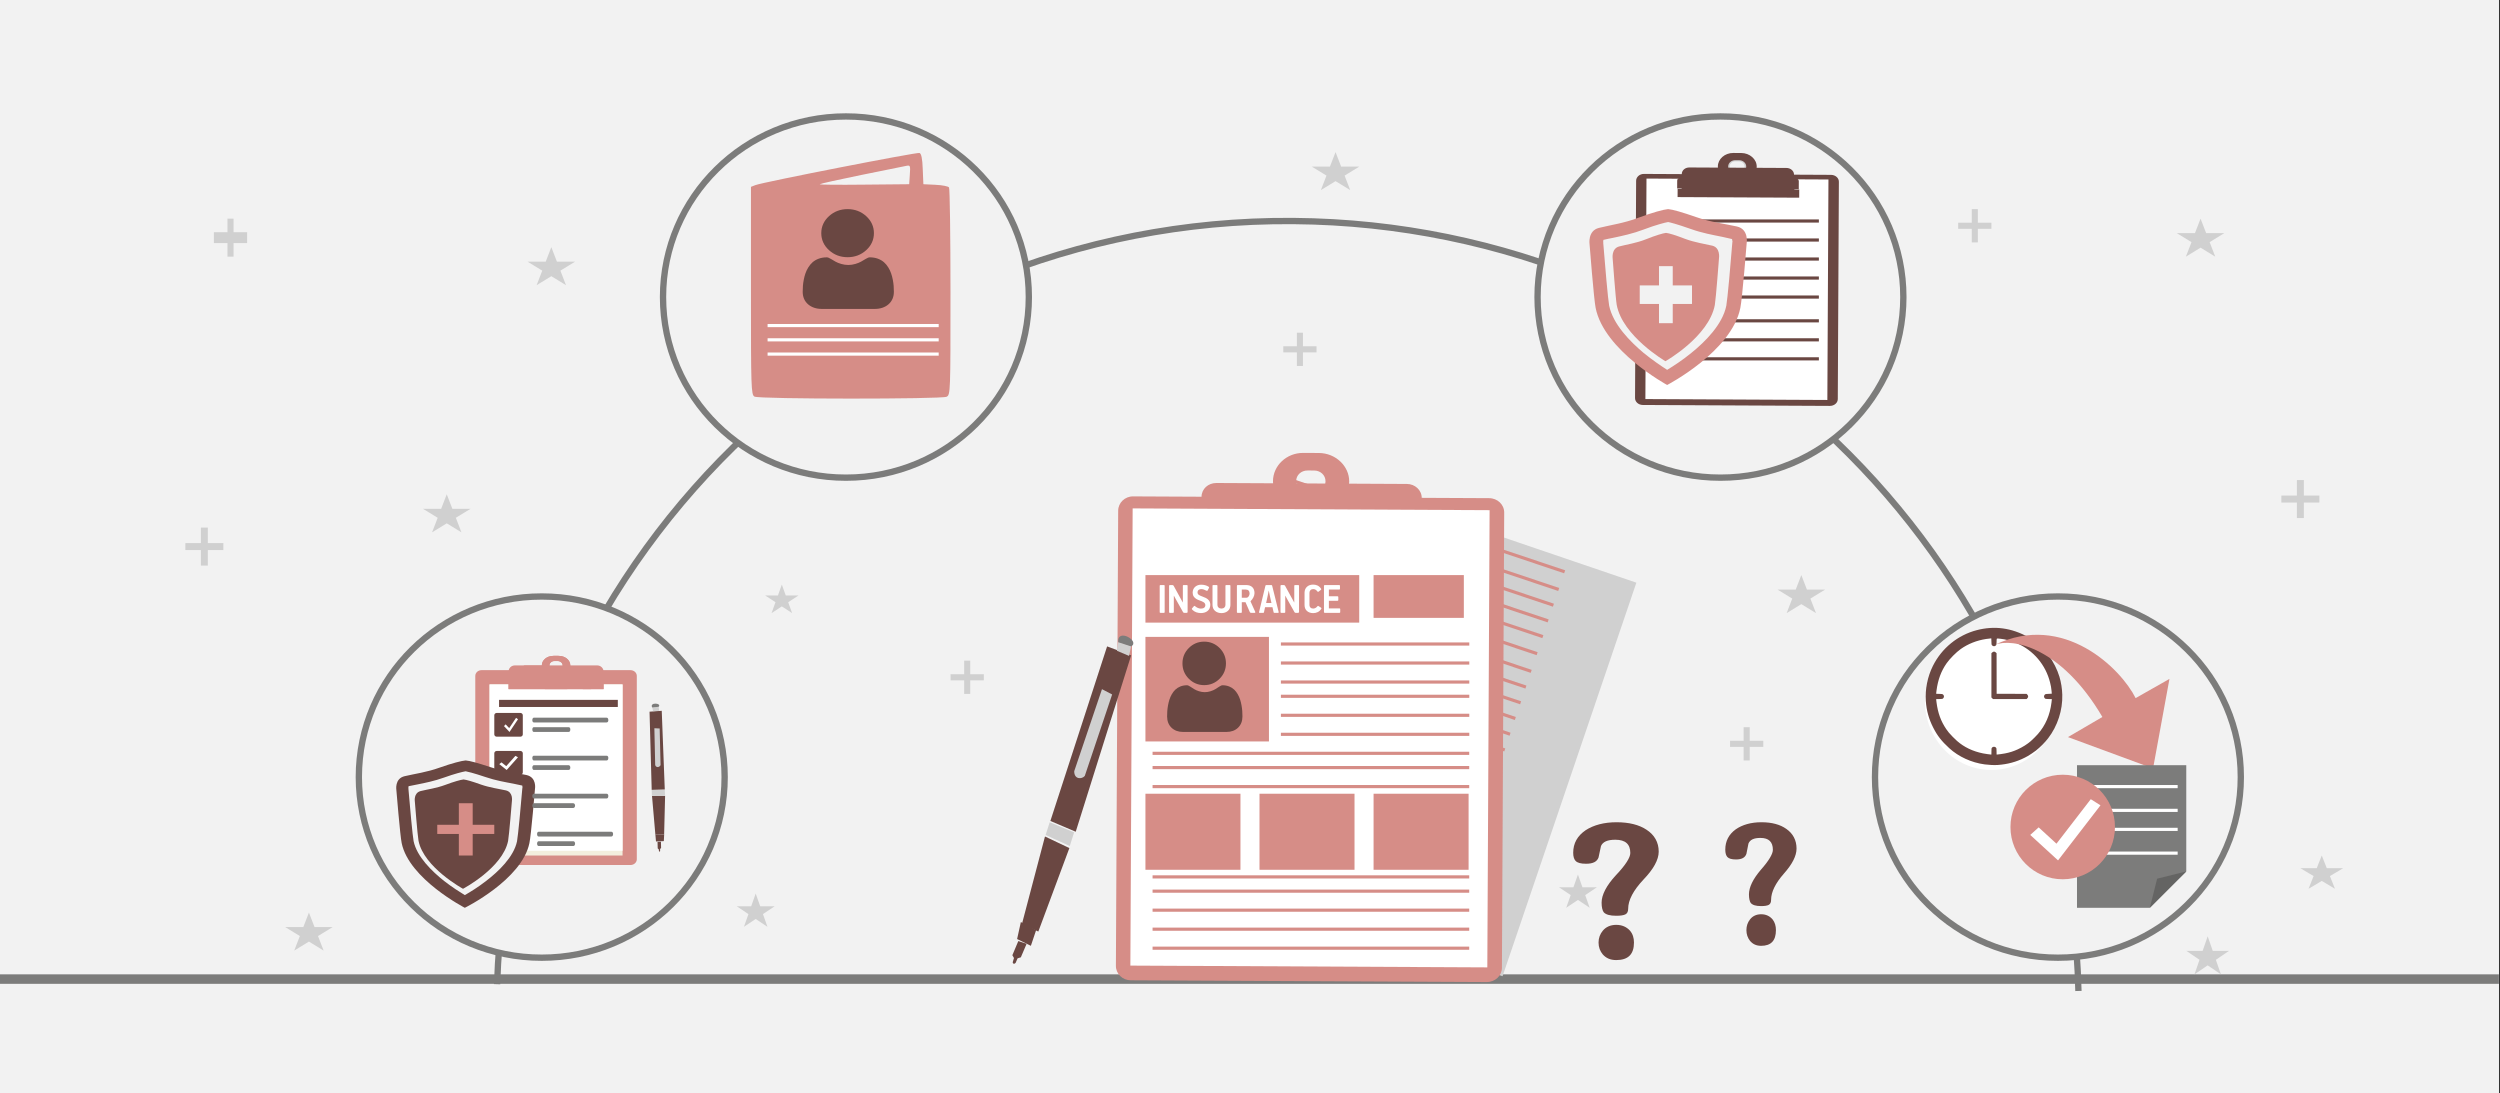 <svg width="526" height="230" xmlns="http://www.w3.org/2000/svg" xmlns:xlink="http://www.w3.org/1999/xlink" overflow="hidden"><rect width="100%" height="100%" fill="#333333" stroke="none"/><defs><clipPath id="clip0"><path d="M0 0 526 0 526 230 0 230Z" fill-rule="evenodd" clip-rule="evenodd"/></clipPath><clipPath id="clip1"><path d="M244 135 263 135 263 155 244 155Z" fill-rule="evenodd" clip-rule="evenodd"/></clipPath><clipPath id="clip2"><path d="M244 135 263 135 263 155 244 155Z" fill-rule="evenodd" clip-rule="evenodd"/></clipPath><clipPath id="clip3"><path d="M244 135 263 135 263 155 244 155Z" fill-rule="evenodd" clip-rule="evenodd"/></clipPath><clipPath id="clip4"><path d="M167 43 190 43 190 65 167 65Z" fill-rule="evenodd" clip-rule="evenodd"/></clipPath><clipPath id="clip5"><path d="M167 43 190 43 190 65 167 65Z" fill-rule="evenodd" clip-rule="evenodd"/></clipPath><clipPath id="clip6"><path d="M167 43 190 43 190 65 167 65Z" fill-rule="evenodd" clip-rule="evenodd"/></clipPath></defs><g clip-path="url(#clip0)"><rect x="0" y="0" width="525.239" height="230" fill="#FFFFFF" transform="scale(1.001 1)"/><rect x="0" y="0" width="525.239" height="230" fill="#F2F2F2" transform="scale(1.001 1)"/><path d="M0 0 525.239 0" stroke="#7C7C7B" stroke-width="1.997" stroke-miterlimit="8" fill="none" fill-rule="evenodd" transform="matrix(1.001 0 -0 1 0 206)"/><path d="M0.089 160.575C3.09 68.945 79.919-2.908 171.692 0.088 259.803 2.965 330.346 74.007 332.47 162.001" stroke="#7C7C7B" stroke-width="1.331" stroke-miterlimit="8" fill="none" fill-rule="evenodd" transform="matrix(1.001 0 -0 1 104.5 46.5)"/><path d="M0 38C-9.78894e-15 17.013 17.212 0 38.444 0 59.676-9.67581e-15 76.889 17.013 76.889 38 76.889 58.987 59.676 76 38.444 76 17.212 76-1.46834e-14 58.987 0 38Z" stroke="#7C7C7B" stroke-width="1.331" stroke-miterlimit="8" fill="#F2F2F2" fill-rule="evenodd" transform="matrix(1.001 0 -0 1 75.5 125.5)"/><path d="M0 38C-9.78894e-15 17.013 17.212 0 38.444 0 59.676-9.67581e-15 76.889 17.013 76.889 38 76.889 58.987 59.676 76 38.444 76 17.212 76-1.46834e-14 58.987 0 38Z" stroke="#7C7C7B" stroke-width="1.331" stroke-miterlimit="8" fill="#F2F2F2" fill-rule="evenodd" transform="matrix(1.001 0 -0 1 139.5 24.5)"/><path d="M0 38C-9.78894e-15 17.013 17.212 0 38.444 0 59.676-9.67581e-15 76.889 17.013 76.889 38 76.889 58.987 59.676 76 38.444 76 17.212 76-1.46834e-14 58.987 0 38Z" stroke="#7C7C7B" stroke-width="1.331" stroke-miterlimit="8" fill="#F2F2F2" fill-rule="evenodd" transform="matrix(1.001 0 -0 1 323.5 24.5)"/><path d="M0 38C-9.78894e-15 17.013 17.212 0 38.444 0 59.676-9.67581e-15 76.889 17.013 76.889 38 76.889 58.987 59.676 76 38.444 76 17.212 76-1.46834e-14 58.987 0 38Z" stroke="#7C7C7B" stroke-width="1.331" stroke-miterlimit="8" fill="#F2F2F2" fill-rule="evenodd" transform="matrix(1.001 0 -0 1 394.5 125.5)"/><rect x="0" y="0" width="66.897" height="87.44" fill="#D0D0D0" transform="matrix(0.948 0.323 -0.322 0.947 280.875 100.986)"/><path d="M0 0 61.755 0" stroke="#D68D87" stroke-width="0.666" stroke-miterlimit="8" fill="none" fill-rule="evenodd" transform="matrix(0.949 0.318 -0.318 0.948 264.807 117.896)"/><path d="M0 0 61.755 0" stroke="#D68D87" stroke-width="0.666" stroke-miterlimit="8" fill="none" fill-rule="evenodd" transform="matrix(0.949 0.318 -0.318 0.948 263.557 121.616)"/><path d="M0 0 61.755 0" stroke="#D68D87" stroke-width="0.666" stroke-miterlimit="8" fill="none" fill-rule="evenodd" transform="matrix(0.949 0.318 -0.318 0.948 262.446 124.922)"/><path d="M0 0 61.755 0" stroke="#D68D87" stroke-width="0.666" stroke-miterlimit="8" fill="none" fill-rule="evenodd" transform="matrix(0.949 0.318 -0.318 0.948 261.334 128.229)"/><path d="M0 0 61.755 0" stroke="#D68D87" stroke-width="0.666" stroke-miterlimit="8" fill="none" fill-rule="evenodd" transform="matrix(0.949 0.318 -0.318 0.948 260.223 131.535)"/><path d="M0 0 61.755 0" stroke="#D68D87" stroke-width="0.666" stroke-miterlimit="8" fill="none" fill-rule="evenodd" transform="matrix(0.949 0.318 -0.318 0.948 259.112 134.841)"/><path d="M0 0 61.755 0" stroke="#D68D87" stroke-width="0.666" stroke-miterlimit="8" fill="none" fill-rule="evenodd" transform="matrix(0.949 0.318 -0.318 0.948 258 138.148)"/><path d="M0 0 61.755 0" stroke="#D68D87" stroke-width="0.666" stroke-miterlimit="8" fill="none" fill-rule="evenodd" transform="matrix(0.949 0.318 -0.318 0.948 256.889 141.454)"/><path d="M0 0 61.755 0" stroke="#D68D87" stroke-width="0.666" stroke-miterlimit="8" fill="none" fill-rule="evenodd" transform="matrix(0.949 0.318 -0.318 0.948 255.778 144.761)"/><path d="M0 0 61.755 0" stroke="#D68D87" stroke-width="0.666" stroke-miterlimit="8" fill="none" fill-rule="evenodd" transform="matrix(0.949 0.318 -0.318 0.948 254.667 148.067)"/><path d="M0 0 61.755 0" stroke="#D68D87" stroke-width="0.666" stroke-miterlimit="8" fill="none" fill-rule="evenodd" transform="matrix(0.949 0.318 -0.318 0.948 253.555 151.374)"/><path d="M0 0 61.755 0" stroke="#D68D87" stroke-width="0.666" stroke-miterlimit="8" fill="none" fill-rule="evenodd" transform="matrix(0.949 0.318 -0.318 0.948 252.444 154.681)"/><path d="M0 0 61.755 0" stroke="#D68D87" stroke-width="0.666" stroke-miterlimit="8" fill="none" fill-rule="evenodd" transform="matrix(0.949 0.318 -0.318 0.948 251.332 157.988)"/><path d="M0 0 61.755 0" stroke="#D68D87" stroke-width="0.666" stroke-miterlimit="8" fill="none" fill-rule="evenodd" transform="matrix(0.949 0.318 -0.318 0.948 250.221 161.294)"/><path d="M0 0 61.755 0" stroke="#D68D87" stroke-width="0.666" stroke-miterlimit="8" fill="none" fill-rule="evenodd" transform="matrix(0.949 0.318 -0.318 0.948 249.11 164.601)"/><path d="M0 0 61.755 0" stroke="#D68D87" stroke-width="0.666" stroke-miterlimit="8" fill="none" fill-rule="evenodd" transform="matrix(0.949 0.318 -0.318 0.948 247.998 167.907)"/><path d="M0 0 61.755 0" stroke="#D68D87" stroke-width="0.666" stroke-miterlimit="8" fill="none" fill-rule="evenodd" transform="matrix(0.949 0.318 -0.318 0.948 246.887 171.214)"/><path d="M0 0 61.755 0" stroke="#D68D87" stroke-width="0.666" stroke-miterlimit="8" fill="none" fill-rule="evenodd" transform="matrix(0.949 0.318 -0.318 0.948 245.775 174.521)"/><path d="M0 0 61.755 0" stroke="#D68D87" stroke-width="0.666" stroke-miterlimit="8" fill="none" fill-rule="evenodd" transform="matrix(0.949 0.318 -0.318 0.948 270.597 100.669)"/><path d="M0 0 61.755 0" stroke="#D68D87" stroke-width="0.666" stroke-miterlimit="8" fill="none" fill-rule="evenodd" transform="matrix(0.949 0.318 -0.318 0.948 269.347 104.389)"/><path d="M0 0 61.755 0" stroke="#D68D87" stroke-width="0.666" stroke-miterlimit="8" fill="none" fill-rule="evenodd" transform="matrix(0.949 0.318 -0.318 0.948 268.235 107.695)"/><path d="M0 0 61.755 0" stroke="#D68D87" stroke-width="0.666" stroke-miterlimit="8" fill="none" fill-rule="evenodd" transform="matrix(0.949 0.318 -0.318 0.948 267.124 111.002)"/><path d="M0 0 61.755 0" stroke="#D68D87" stroke-width="0.666" stroke-miterlimit="8" fill="none" fill-rule="evenodd" transform="matrix(0.949 0.318 -0.318 0.948 266.013 114.308)"/><path d="M7.376 7.317C6.013 7.317 6.013 7.317 6.013 7.317 4.65 7.317 3.608 6.261 3.608 4.979 3.608 3.696 4.65 2.716 6.013 2.716 7.376 2.716 7.376 2.716 7.376 2.716 8.739 2.716 9.781 3.696 9.781 4.979 9.781 6.261 8.739 7.317 7.376 7.317M8.098 0C5.291 0 5.291 0 5.291 0 2.405 0 0 2.263 0 4.979 0 7.77 2.405 9.958 5.291 9.958 8.098 9.958 8.098 9.958 8.098 9.958 10.984 9.958 13.389 7.77 13.389 4.979 13.389 2.263 10.984 0 8.098 0" fill="#D68D87" fill-rule="evenodd" transform="matrix(1.001 0.005 -0.005 1 269.122 96.244)"/><path d="M9.613 0C6.329 0 6.329 0 6.329 0 2.804 0 0 2.721 0 5.972 0 9.298 2.804 12.019 6.329 12.019 9.613 12.019 9.613 12.019 9.613 12.019 13.138 12.019 16.022 9.298 16.022 5.972 16.022 2.721 13.138 0 9.613 0M8.732 8.769C7.21 8.769 7.21 8.769 7.21 8.769 5.528 8.769 4.246 7.559 4.246 5.972 4.246 4.46 5.528 3.175 7.21 3.175 8.732 3.175 8.732 3.175 8.732 3.175 10.415 3.175 11.696 4.46 11.696 5.972 11.696 7.559 10.415 8.769 8.732 8.769" fill="#D68D87" fill-rule="evenodd" transform="matrix(1.001 0.005 -0.005 1 267.864 95.261)"/><rect x="0" y="0" width="50.144" height="3.634" fill="#D68D87" transform="matrix(1.001 0.005 -0.005 1 250.962 110.98)"/><path d="M50.144 4.752C0 4.752 0 4.752 0 4.752 0 1.282 0 1.282 0 1.282 0 0.528 0.561 0 1.362 0 48.782 0 48.782 0 48.782 0 49.503 0 50.144 0.528 50.144 1.282L50.144 4.752Z" fill="#D68D87" fill-rule="evenodd" transform="matrix(1.001 0.005 -0.005 1 250.889 106.117)"/><path d="M46.287 11.285C0 11.285 0 11.285 0 11.285 0 2.934 0 2.934 0 2.934 0 1.279 1.361 0 3.123 0 43.163 0 43.163 0 43.163 0 44.845 0 46.287 1.279 46.287 2.934L46.287 11.285Z" fill="#D68D87" fill-rule="evenodd" transform="matrix(1.001 0.005 -0.005 1 252.814 101.607)"/><rect x="0" y="0" width="46.287" height="3.459" fill="#D68D87" transform="matrix(1.001 0.005 -0.005 1 252.865 109.471)"/><path d="M77.953 101.812C3.109 101.812 3.109 101.812 3.109 101.812 1.399 101.812 0 100.455 0 98.796 0 3.017 0 3.017 0 3.017 0 1.357 1.399 0 3.109 0 77.953 0 77.953 0 77.953 0 79.74 0 81.139 1.357 81.139 3.017 81.139 98.796 81.139 98.796 81.139 98.796 81.139 100.455 79.74 101.812 77.953 101.812" fill="#D68D87" fill-rule="evenodd" transform="matrix(1.001 0.005 -0.005 1 235.279 104.424)"/><rect x="0" y="0" width="68.206" height="89.164" fill="#F3EEDD" transform="matrix(1.001 0.005 -0.005 1 241.707 110.917)"/><rect x="0" y="0" width="75.027" height="96.196" fill="#FFFFFF" transform="matrix(1.001 0.005 -0.005 1 238.31 106.966)"/><rect x="0" y="0" width="18.973" height="9" fill="#D68D87" transform="matrix(1.001 0 -0 1 289 121)"/><rect x="0" y="0" width="44.935" height="10" fill="#D68D87" transform="matrix(1.001 0 -0 1 241 121)"/><path d="M0 0 39.6 0" stroke="#D68D87" stroke-width="0.666" stroke-miterlimit="8" fill="none" fill-rule="evenodd" transform="matrix(1.001 0 -0 1 269.5 135.5)"/><path d="M0 0 39.6 0" stroke="#D68D87" stroke-width="0.666" stroke-miterlimit="8" fill="none" fill-rule="evenodd" transform="matrix(1.001 0 -0 1 269.5 139.5)"/><path d="M0 0 39.6 0" stroke="#D68D87" stroke-width="0.666" stroke-miterlimit="8" fill="none" fill-rule="evenodd" transform="matrix(1.001 0 -0 1 269.5 143.5)"/><path d="M0 0 39.6 0" stroke="#D68D87" stroke-width="0.666" stroke-miterlimit="8" fill="none" fill-rule="evenodd" transform="matrix(1.001 0 -0 1 269.5 146.5)"/><path d="M0 0 39.6 0" stroke="#D68D87" stroke-width="0.666" stroke-miterlimit="8" fill="none" fill-rule="evenodd" transform="matrix(1.001 0 -0 1 269.5 150.5)"/><path d="M0 0 39.6 0" stroke="#D68D87" stroke-width="0.666" stroke-miterlimit="8" fill="none" fill-rule="evenodd" transform="matrix(1.001 0 -0 1 269.5 154.5)"/><path d="M0 0 66.557 0" stroke="#D68D87" stroke-width="0.666" stroke-miterlimit="8" fill="none" fill-rule="evenodd" transform="matrix(1.001 0 -0 1 242.5 158.5)"/><path d="M0 0 66.557 0" stroke="#D68D87" stroke-width="0.666" stroke-miterlimit="8" fill="none" fill-rule="evenodd" transform="matrix(1.001 0 -0 1 242.5 161.5)"/><path d="M0 0 66.557 0" stroke="#D68D87" stroke-width="0.666" stroke-miterlimit="8" fill="none" fill-rule="evenodd" transform="matrix(1.001 0 -0 1 242.5 165.5)"/><path d="M0 0 66.557 0" stroke="#D68D87" stroke-width="0.666" stroke-miterlimit="8" fill="none" fill-rule="evenodd" transform="matrix(1.001 0 -0 1 242.5 184.5)"/><path d="M0 0 66.557 0" stroke="#D68D87" stroke-width="0.666" stroke-miterlimit="8" fill="none" fill-rule="evenodd" transform="matrix(1.001 0 -0 1 242.5 187.5)"/><path d="M0 0 66.557 0" stroke="#D68D87" stroke-width="0.666" stroke-miterlimit="8" fill="none" fill-rule="evenodd" transform="matrix(1.001 0 -0 1 242.5 191.5)"/><path d="M0 0 66.557 0" stroke="#D68D87" stroke-width="0.666" stroke-miterlimit="8" fill="none" fill-rule="evenodd" transform="matrix(1.001 0 -0 1 242.5 195.5)"/><path d="M0 0 66.557 0" stroke="#D68D87" stroke-width="0.666" stroke-miterlimit="8" fill="none" fill-rule="evenodd" transform="matrix(1.001 0 -0 1 242.5 199.5)"/><path d="M0 18.467 4.859 0 9.986 2.436 3.458 20 0 18.467Z" fill="#6A4742" fill-rule="evenodd" transform="matrix(1.001 0 -0 1 215 176)"/><path d="M0.788 0 0 3.571 2.891 5 3.994 1.714 0.788 0 0.788 0Z" fill="#6A4742" fill-rule="evenodd" transform="matrix(1.001 0 -0 1 214 194)"/><path d="M5.991 2.136 5.076 5 0 2.686 0.856 0 5.991 2.136Z" fill="#D0D0D0" fill-rule="evenodd" transform="matrix(1.001 0 -0 1 220 173)"/><path d="M11.924 0 0 36.73 5.327 39 16.975 1.892 11.924 0Z" fill="#6A4742" fill-rule="evenodd" transform="matrix(1.001 0 -0 1 221 136)"/><path d="M0 1.922 0.295 0 2.996 0.916 2.546 3 0 1.922Z" fill="#D0D0D0" fill-rule="evenodd" transform="matrix(1.001 0 -0 1 235 135)"/><path d="M2.977 4 2.977 4C4.993 2.936 0 0 0.279 3.124L2.977 4Z" fill="#7C7C7B" fill-rule="evenodd" transform="matrix(1.001 0 -0 1 235 132)"/><path d="M7.988 1.115 5.85 0 0.016 17.268C0 19 1.588 19 2.233 18.263L7.988 1.115Z" fill="#D0D0D0" fill-rule="evenodd" transform="matrix(1.001 0 -0 1 226 145)"/><path d="M1.251 0 0 2.977 0.341 3.569 0.076 4.441C0.057 4.638 0.284 5 0.683 4.589L1.1 3.635 1.782 3.421 2.996 0.576 1.251 0Z" fill="#6A4742" fill-rule="evenodd" transform="matrix(1.001 0 -0 1 213 198)"/><rect x="0" y="0" width="25.962" height="22" fill="#D68D87" transform="matrix(1.001 0 -0 1 241 134)"/><rect x="0" y="0" width="19.971" height="16" fill="#D68D87" transform="matrix(1.001 0 -0 1 289 167)"/><rect x="0" y="0" width="19.971" height="16" fill="#D68D87" transform="matrix(1.001 0 -0 1 265 167)"/><rect x="0" y="0" width="19.971" height="16" fill="#D68D87" transform="matrix(1.001 0 -0 1 241 167)"/><g clip-path="url(#clip1)"><g clip-path="url(#clip2)"><g clip-path="url(#clip3)"><path d="M7.806 9.152C9.063 9.152 10.152 8.701 11.042 7.812 11.931 6.922 12.382 5.834 12.382 4.576 12.382 3.319 11.931 2.23 11.042 1.34 10.152 0.451 9.063 0 7.806 0 6.548 0 5.46 0.451 4.57 1.341 3.681 2.23 3.23 3.319 3.23 4.576 3.23 5.834 3.681 6.922 4.571 7.812 5.46 8.701 6.549 9.152 7.806 9.152Z" fill="#6A4742" transform="matrix(1 0 -0 1 245.559 135)"/><path d="M15.813 14.61C15.788 14.24 15.736 13.836 15.659 13.409 15.582 12.98 15.483 12.574 15.364 12.202 15.241 11.819 15.074 11.44 14.868 11.077 14.654 10.7 14.402 10.372 14.12 10.101 13.824 9.819 13.463 9.592 13.045 9.426 12.628 9.261 12.166 9.178 11.673 9.178 11.479 9.178 11.291 9.257 10.929 9.493 10.706 9.639 10.445 9.807 10.154 9.993 9.905 10.151 9.568 10.3 9.151 10.434 8.745 10.566 8.333 10.633 7.925 10.633 7.518 10.633 7.106 10.566 6.699 10.434 6.283 10.3 5.946 10.152 5.697 9.993 5.409 9.809 5.148 9.641 4.922 9.493 4.56 9.257 4.372 9.178 4.178 9.178 3.684 9.178 3.223 9.261 2.806 9.426 2.388 9.592 2.027 9.819 1.731 10.102 1.449 10.372 1.197 10.7 0.983 11.077 0.777 11.44 0.61 11.819 0.487 12.203 0.368 12.574 0.269 12.98 0.192 13.409 0.116 13.835 0.064 14.239 0.038 14.61 0.013 14.974 -1.64798e-17 15.351 -1.64798e-17 15.732 -1.64798e-17 16.724 0.315 17.527 0.937 18.119 1.551 18.704 2.364 19 3.352 19L12.5 19C13.488 19 14.3 18.704 14.915 18.119 15.536 17.528 15.852 16.724 15.852 15.732 15.852 15.349 15.839 14.972 15.813 14.61Z" fill="#6A4742" transform="matrix(1 0 -0 1 245.559 135)"/></g></g></g><path d="M32.617 41C1.301 41 1.301 41 1.301 41 0.585 41 0 40.453 0 39.785 0 1.215 0 1.215 0 1.215 0 0.547 0.585 0 1.301 0 32.617 0 32.617 0 32.617 0 33.365 0 33.951 0.547 33.951 1.215 33.951 39.785 33.951 39.785 33.951 39.785 33.951 40.453 33.365 41 32.617 41" fill="#D68D87" fill-rule="evenodd" transform="matrix(1.001 0 -0 1 100 141)"/><rect x="0" y="0" width="27.959" height="36" fill="#F3EEDD" transform="matrix(1.001 0 -0 1 103 144)"/><rect x="0" y="0" width="27.959" height="35" fill="#FFFFFF" transform="matrix(1.001 0 -0 1 103 144)"/><path d="M3.301 2.939C2.691 2.939 2.691 2.939 2.691 2.939 2.081 2.939 1.614 2.515 1.614 2 1.614 1.485 2.081 1.091 2.691 1.091 3.301 1.091 3.301 1.091 3.301 1.091 3.91 1.091 4.377 1.485 4.377 2 4.377 2.515 3.91 2.939 3.301 2.939M3.623 0C2.368 0 2.368 0 2.368 0 1.076 0 0 0.909 0 2 0 3.121 1.076 4 2.368 4 3.623 4 3.623 4 3.623 4 4.915 4 5.991 3.121 5.991 2 5.991 0.909 4.915 0 3.623 0" fill="#D68D87" fill-rule="evenodd" transform="matrix(1.001 0 -0 1 114 138)"/><path d="M3.595 0C2.367 0 2.367 0 2.367 0 1.048 0 0 0.906 0 1.987 0 3.094 1.048 4 2.367 4 3.595 4 3.595 4 3.595 4 4.913 4 5.991 3.094 5.991 1.987 5.991 0.906 4.913 0 3.595 0M3.265 2.918C2.696 2.918 2.696 2.918 2.696 2.918 2.067 2.918 1.588 2.516 1.588 1.987 1.588 1.484 2.067 1.057 2.696 1.057 3.265 1.057 3.265 1.057 3.265 1.057 3.894 1.057 4.374 1.484 4.374 1.987 4.374 2.516 3.894 2.918 3.265 2.918" fill="#D68D87" fill-rule="evenodd" transform="matrix(1.001 0 -0 1 114 138)"/><path d="M19.971 5C0 5 0 5 0 5 0 1.3 0 1.3 0 1.3 0 0.567 0.587 0 1.348 0 18.623 0 18.623 0 18.623 0 19.349 0 19.971 0.567 19.971 1.3L19.971 5Z" fill="#D68D87" fill-rule="evenodd" transform="matrix(1.001 0 -0 1 107 140)"/><rect x="0" y="0" width="19.971" height="2" fill="#D68D87" transform="matrix(1.001 0 -0 1 107 143)"/><path d="M0 1C0 1 0 1 0 1 0 1.522 0.337 2 0.774 2 5.217 2 5.217 2 5.217 2 5.621 2 5.991 1.522 5.991 1 5.991 0.435 5.621 0 5.217 0 0.774 0 0.774 0 0.774 0 0.337 0 0 0.435 0 1" fill="#D68D87" fill-rule="evenodd" transform="matrix(1.001 0 -0 1 114 143)"/><path d="M0 1C0 1 0 1 0 1 0 1.522 0.329 2 0.757 2 2.239 2 2.239 2 2.239 2 2.666 2 2.996 1.522 2.996 1 2.996 0.435 2.666 0 2.239 0 0.757 0 0.757 0 0.757 0 0.329 0 0 0.435 0 1" fill="#D68D87" fill-rule="evenodd" transform="matrix(1.001 0 -0 1 122 143)"/><path d="M4.53 1C0.431 1 0.431 1 0.431 1 0.185 1 0 0.759 0 0.483 0 0.207 0.185 0 0.431 0 4.53 0 4.53 0 4.53 0 4.777 0 4.993 0.207 4.993 0.483 4.993 0.759 4.777 1 4.53 1" fill="#D68D87" fill-rule="evenodd" transform="matrix(1.001 0 -0 1 110 140)"/><path d="M1.433 1C0.521 1 0.521 1 0.521 1 0.217 1 0 0.8 0 0.52 0 0.24 0.217 0 0.521 0 1.433 0 1.433 0 1.433 0 1.737 0 1.997 0.24 1.997 0.52 1.997 0.8 1.737 1 1.433 1" fill="#D68D87" fill-rule="evenodd" transform="matrix(1.001 0 -0 1 116 138)"/><path d="M0 0 24.964 0" stroke="#6A4742" stroke-width="1.498" stroke-miterlimit="8" fill="none" fill-rule="evenodd" transform="matrix(1.001 0 -0 1 105 148)"/><path d="M14.042 0C14 0 14 0 14 0 14 0 14 0 14 0 13.257 0.067 11.316 0.539 8.879 1.348 6.401 2.157 4.006 2.427 1.982 2.865 0 3.337 0.372 5.393 0.372 5.393 0.372 5.393 1.115 13.753 1.404 15.135 2.891 21.742 13.877 27 13.877 27 13.877 27 13.877 27 13.877 27 13.877 27 24.986 21.843 26.514 15.169 26.803 13.753 27.588 5.258 27.588 5.258 27.588 5.258 27.959 3.135 25.895 2.697 23.83 2.292 21.393 2.022 18.874 1.247 16.437 0.472 14.785 0.067 14.042 0 14.042 0 14.042 0 14.042 0Z" fill="#F2F2F2" fill-rule="evenodd" transform="matrix(1.001 0 -0 1 84 162)"/><path d="M10.531 0C10.5 0 10.5 0 10.5 0 10.5 0 10.5 0 10.5 0 9.943 0.057 8.487 0.459 6.659 1.149 4.801 1.838 3.005 2.067 1.487 2.441 0 2.843 0.279 4.594 0.279 4.594 0.279 4.594 0.836 11.715 1.053 12.893 2.168 18.521 10.407 23 10.407 23 10.407 23 10.407 23 10.407 23 10.407 23 18.739 18.607 19.886 12.921 20.102 11.715 20.691 4.479 20.691 4.479 20.691 4.479 20.97 2.67 19.421 2.297 17.872 1.953 16.045 1.723 14.155 1.062 12.328 0.402 11.089 0.057 10.531 0 10.531 0 10.531 0 10.531 0Z" fill="#6A4742" fill-rule="evenodd" transform="matrix(1.001 0 -0 1 87 164)"/><path d="M14.963 0C14.933 0 14.933 0 14.933 0 14.933 0 14.933 0 14.933 0 14.147 0.056 12.061 0.59 9.462 1.516 6.832 2.471 4.262 2.808 2.116 3.313 0 3.819 0.393 6.206 0.393 6.206 0.393 6.206 1.179 15.809 1.511 17.381 3.053 24.935 14.782 31 14.782 31 14.782 31 14.782 31 14.782 31 14.782 31 26.752 25.103 28.355 17.409 28.717 15.809 29.533 5.981 29.533 5.981 29.533 5.981 29.957 3.538 27.72 3.061 25.483 2.583 22.853 2.303 20.163 1.404 17.533 0.534 15.779 0.056 14.993 0 14.993 0 14.993 0 14.993 0L14.963 0ZM19.195 3.51C21.251 4.212 23.246 4.549 24.999 4.886 24.999 4.886 26.571 5.223 26.843 5.279 26.843 5.279 26.904 5.279 26.904 5.7 26.904 5.756 26.873 5.756 26.873 5.841 26.571 9.575 25.966 15.921 25.755 17.016 25.059 20.33 21.825 23.39 19.256 25.356 17.563 26.676 15.9 27.687 14.782 28.332 13.724 27.687 12.091 26.648 10.429 25.356 7.89 23.334 4.716 20.274 4.02 16.988 3.809 15.921 3.234 9.688 2.932 6.009 2.932 5.953 2.932 5.953 2.932 5.869 2.902 5.728 2.932 5.56 2.962 5.419 3.507 5.307 4.111 5.167 4.776 5.054 6.469 4.717 8.404 4.324 10.429 3.594 12.696 2.78 14.298 2.387 14.963 2.274 15.386 2.359 16.505 2.611 19.195 3.51Z" fill="#6A4742" fill-rule="evenodd" transform="matrix(1.001 0 -0 1 83 160)"/><path d="M0 4.536 4.536 4.536 4.536 0 7.446 0 7.446 4.536 11.983 4.536 11.983 6.464 7.446 6.464 7.446 11 4.536 11 4.536 6.464 0 6.464Z" fill="#D68D87" fill-rule="evenodd" transform="matrix(1.001 0 -0 1 92 169)"/><path d="M15.619 1C0.313 1 0.313 1 0.313 1 0.134 1 0 0.8 0 0.533 0 0.2 0.134 0 0.313 0 15.619 0 15.619 0 15.619 0 15.843 0 15.977 0.2 15.977 0.533 15.977 0.8 15.843 1 15.619 1" fill="#7C7C7B" fill-rule="evenodd" transform="matrix(1.001 0 -0 1 112 151)"/><path d="M7.643 1C0.302 1 0.302 1 0.302 1 0.13 1 0 0.8 0 0.467 0 0.2 0.13 0 0.302 0 7.643 0 7.643 0 7.643 0 7.859 0 7.988 0.2 7.988 0.467 7.988 0.8 7.859 1 7.643 1" fill="#7C7C7B" fill-rule="evenodd" transform="matrix(1.001 0 -0 1 112 153)"/><path d="M15.619 1C0.313 1 0.313 1 0.313 1 0.134 1 0 0.8 0 0.467 0 0.2 0.134 0 0.313 0 15.619 0 15.619 0 15.619 0 15.843 0 15.977 0.2 15.977 0.467 15.977 0.8 15.843 1 15.619 1" fill="#7C7C7B" fill-rule="evenodd" transform="matrix(1.001 0 -0 1 112 159)"/><path d="M7.643 1C0.302 1 0.302 1 0.302 1 0.13 1 0 0.75 0 0.5 0 0.25 0.13 0 0.302 0 7.643 0 7.643 0 7.643 0 7.859 0 7.988 0.25 7.988 0.5 7.988 0.75 7.859 1 7.643 1" fill="#7C7C7B" fill-rule="evenodd" transform="matrix(1.001 0 -0 1 112 161)"/><path d="M15.619 1C0.313 1 0.313 1 0.313 1 0.134 1 0 0.8 0 0.467 0 0.2 0.134 0 0.313 0 15.619 0 15.619 0 15.619 0 15.843 0 15.977 0.2 15.977 0.467 15.977 0.8 15.843 1 15.619 1" fill="#7C7C7B" fill-rule="evenodd" transform="matrix(1.001 0 -0 1 112 167)"/><path d="M8.598 1C0.34 1 0.34 1 0.34 1 0.146 1 0 0.75 0 0.5 0 0.25 0.146 0 0.34 0 8.598 0 8.598 0 8.598 0 8.841 0 8.987 0.25 8.987 0.5 8.987 0.75 8.841 1 8.598 1" fill="#7C7C7B" fill-rule="evenodd" transform="matrix(1.001 0 -0 1 112 169)"/><path d="M15.619 1C0.313 1 0.313 1 0.313 1 0.134 1 0 0.8 0 0.467 0 0.2 0.134 0 0.313 0 15.619 0 15.619 0 15.619 0 15.843 0 15.977 0.2 15.977 0.467 15.977 0.8 15.843 1 15.619 1" fill="#7C7C7B" fill-rule="evenodd" transform="matrix(1.001 0 -0 1 113 175)"/><path d="M7.643 1C0.302 1 0.302 1 0.302 1 0.13 1 0 0.75 0 0.5 0 0.25 0.13 0 0.302 0 7.643 0 7.643 0 7.643 0 7.859 0 7.988 0.25 7.988 0.5 7.988 0.75 7.859 1 7.643 1" fill="#7C7C7B" fill-rule="evenodd" transform="matrix(1.001 0 -0 1 113 177)"/><path d="M5.479 5C0.512 5 0.512 5 0.512 5 0.236 5 0 4.779 0 4.522 0 0.478 0 0.478 0 0.478 0 0.221 0.236 0 0.512 0 5.479 0 5.479 0 5.479 0 5.755 0 5.991 0.221 5.991 0.478 5.991 4.522 5.991 4.522 5.991 4.522 5.991 4.779 5.755 5 5.479 5" fill="#6A4742" fill-rule="evenodd" transform="matrix(1.001 0 -0 1 104 150)"/><path d="M5.479 5C0.512 5 0.512 5 0.512 5 0.236 5 0 4.779 0 4.522 0 0.478 0 0.478 0 0.478 0 0.221 0.236 0 0.512 0 5.479 0 5.479 0 5.479 0 5.755 0 5.991 0.221 5.991 0.478 5.991 4.522 5.991 4.522 5.991 4.522 5.991 4.779 5.755 5 5.479 5" fill="#6A4742" fill-rule="evenodd" transform="matrix(1.001 0 -0 1 104 158)"/><path d="M2.577 0.034 1.135 2.195 0.387 1.403 0.033 1.77 1.201 3.006 2.985 0.333Z" fill="#FFFFFF" fill-rule="evenodd" transform="matrix(1.001 0 -0 1 106 151)"/><path d="M3.436 0.034 1.513 2.195 0.515 1.403 0.043 1.77 1.601 3.006 3.98 0.332Z" fill="#FFFFFF" fill-rule="evenodd" transform="matrix(1.001 0 -0 1 105 159)"/><path d="M0 7.832 2.42 0 4.973 1.033 1.722 8.483 0 7.832Z" fill="#6A4742" fill-rule="evenodd" transform="matrix(0.927 -0.377 0.377 0.926 134.938 168.371)"/><path d="M0.424 0 0 1.377 1.554 1.928 2.148 0.661 0.424 0 0.424 0Z" fill="#6A4742" fill-rule="evenodd" transform="matrix(0.927 -0.377 0.377 0.926 137.501 175.772)"/><path d="M3.024 0.953 2.562 2.231 0 1.198 0.432 0 3.024 0.953Z" fill="#D0D0D0" fill-rule="evenodd" transform="matrix(0.927 -0.377 0.377 0.926 136.707 166.342)"/><path d="M5.776 0 0 15.408 2.58 16.36 8.223 0.793 5.776 0Z" fill="#6A4742" fill-rule="evenodd" transform="matrix(0.927 -0.377 0.377 0.926 131.309 151.917)"/><path d="M0 0.776 0.142 0 1.441 0.37 1.225 1.212 0 0.776Z" fill="#D0D0D0" fill-rule="evenodd" transform="matrix(0.927 -0.377 0.377 0.926 137.107 148.904)"/><path d="M1.446 1.714 1.446 1.714C2.426 1.258 0 0 0.136 1.339L1.446 1.714Z" fill="#7C7C7B" fill-rule="evenodd" transform="matrix(0.927 -0.377 0.377 0.926 136.59 147.669)"/><path d="M3.786 0.469 2.773 0 0.007 7.259C0 7.987 0.753 7.987 1.058 7.677L3.786 0.469Z" fill="#D0D0D0" fill-rule="evenodd" transform="matrix(0.927 -0.377 0.377 0.926 135.109 154.266)"/><path d="M0.484 0 0 1.295 0.132 1.553 0.029 1.932C0.022 2.018 0.11 2.176 0.264 1.997L0.425 1.582 0.689 1.489 1.159 0.251 0.484 0Z" fill="#6A4742" fill-rule="evenodd" transform="matrix(0.927 -0.377 0.377 0.926 137.894 177.307)"/><path d="M0.746 51.447C0.034 51.079 0 49.604 0 29.179L0 7.31 0.949 6.942C2.645 6.297 34.853 0 35.43 0.184 35.803 0.307 36.04 1.382 36.108 3.563L36.243 6.757 38.752 6.88C40.176 6.942 41.431 7.187 41.634 7.433 41.804 7.709 41.939 17.63 41.939 29.486 41.939 50.434 41.939 51.079 41.126 51.478 40.007 52 1.763 52 0.746 51.447ZM33.395 4.73C33.531 2.795 33.497 2.703 32.548 2.918 32.005 3.041 27.767 3.901 23.156 4.822 18.512 5.774 14.613 6.634 14.477 6.757 14.341 6.88 18.546 6.911 23.767 6.849L33.26 6.757 33.395 4.73Z" fill="#D68D87" fill-rule="evenodd" transform="matrix(1.001 0 -0 1 158 32)"/><g clip-path="url(#clip4)"><g clip-path="url(#clip5)"><g clip-path="url(#clip6)"><path d="M8.628 10.116C10.017 10.116 11.221 9.617 12.204 8.634 13.187 7.651 13.686 6.448 13.686 5.058 13.686 3.668 13.187 2.465 12.204 1.482 11.22 0.498 10.017 0 8.628 0 7.238 0 6.035 0.498 5.051 1.482 4.068 2.465 3.57 3.668 3.57 5.058 3.57 6.448 4.068 7.651 5.052 8.634 6.035 9.617 7.238 10.116 8.628 10.116Z" fill="#6A4742" transform="matrix(1.095 0 -0 1 168.887 44)"/><path d="M17.478 16.148C17.45 15.739 17.392 15.292 17.308 14.821 17.223 14.346 17.113 13.897 16.981 13.487 16.846 13.063 16.661 12.644 16.433 12.243 16.196 11.826 15.918 11.463 15.606 11.165 15.28 10.853 14.88 10.602 14.418 10.418 13.957 10.236 13.447 10.144 12.901 10.144 12.687 10.144 12.48 10.232 12.079 10.493 11.833 10.653 11.545 10.839 11.223 11.045 10.948 11.22 10.575 11.384 10.115 11.533 9.666 11.678 9.21 11.752 8.76 11.752 8.31 11.752 7.854 11.678 7.404 11.533 6.944 11.384 6.572 11.22 6.297 11.045 5.978 10.841 5.69 10.655 5.44 10.492 5.04 10.232 4.832 10.144 4.618 10.144 4.072 10.144 3.562 10.236 3.102 10.419 2.64 10.601 2.24 10.852 1.913 11.165 1.602 11.464 1.323 11.826 1.087 12.243 0.859 12.644 0.674 13.063 0.538 13.487 0.407 13.897 0.297 14.346 0.212 14.821 0.128 15.292 0.07 15.738 0.042 16.148 0.014 16.55 -1.82145e-17 16.967 -1.82145e-17 17.389 -1.82145e-17 18.485 0.348 19.372 1.036 20.027 1.714 20.672 2.612 21 3.704 21L13.816 21C14.908 21 15.806 20.673 16.485 20.027 17.172 19.373 17.52 18.485 17.52 17.388 17.52 16.965 17.506 16.548 17.478 16.148Z" fill="#6A4742" transform="matrix(1.095 0 -0 1 168.887 44)"/></g></g></g><path d="M0 0-35.965-0" stroke="#FFFFFF" stroke-width="0.666" stroke-miterlimit="8" fill="none" fill-rule="evenodd" transform="matrix(-1.001 -0 -0 1 161.5 68.5)"/><path d="M0 0-35.965-0" stroke="#FFFFFF" stroke-width="0.666" stroke-miterlimit="8" fill="none" fill-rule="evenodd" transform="matrix(-1.001 -0 -0 1 161.5 71.5)"/><path d="M0 0-35.965-0" stroke="#FFFFFF" stroke-width="0.666" stroke-miterlimit="8" fill="none" fill-rule="evenodd" transform="matrix(-1.001 -0 -0 1 161.5 74.5)"/><path d="M40.942 48.613C1.633 48.613 1.633 48.613 1.633 48.613 0.735 48.613 0 47.965 0 47.173 0 1.44 0 1.44 0 1.44 0 0.648 0.735 0 1.633 0 40.942 0 40.942 0 40.942 0 41.881 0 42.616 0.648 42.616 1.44 42.616 47.173 42.616 47.173 42.616 47.173 42.616 47.965 41.881 48.613 40.942 48.613" fill="#6A4742" fill-rule="evenodd" transform="matrix(1.001 0.005 -0.005 1 344.248 36.585)"/><rect x="0" y="0" width="34.77" height="42.574" fill="#F3EEDD" transform="matrix(1.001 0.005 -0.005 1 348.153 39.689)"/><rect x="0" y="0" width="38.247" height="46.391" fill="#FFFFFF" transform="matrix(1.001 0.005 -0.005 1 346.421 37.572)"/><path d="M3.76 3.494C3.065 3.494 3.065 3.494 3.065 3.494 2.37 3.494 1.839 2.99 1.839 2.377 1.839 1.765 2.37 1.297 3.065 1.297 3.76 1.297 3.76 1.297 3.76 1.297 4.455 1.297 4.986 1.765 4.986 2.377 4.986 2.99 4.455 3.494 3.76 3.494M4.128 0C2.697 0 2.697 0 2.697 0 1.226 0 0 1.081 0 2.377 0 3.71 1.226 4.755 2.697 4.755 4.128 4.755 4.128 4.755 4.128 4.755 5.599 4.755 6.825 3.71 6.825 2.377 6.825 1.081 5.599 0 4.128 0" fill="#D0D0D0" fill-rule="evenodd" transform="matrix(1.001 0.005 -0.005 1 362.093 32.636)"/><path d="M4.901 0C3.226 0 3.226 0 3.226 0 1.429 0 0 1.299 0 2.851 0 4.439 1.429 5.739 3.226 5.739 4.901 5.739 4.901 5.739 4.901 5.739 6.698 5.739 8.168 4.439 8.168 2.851 8.168 1.299 6.698 0 4.901 0M4.451 4.187C3.676 4.187 3.676 4.187 3.676 4.187 2.818 4.187 2.164 3.609 2.164 2.851 2.164 2.129 2.818 1.516 3.676 1.516 4.451 1.516 4.451 1.516 4.451 1.516 5.309 1.516 5.962 2.129 5.962 2.851 5.962 3.609 5.309 4.187 4.451 4.187" fill="#6A4742" fill-rule="evenodd" transform="matrix(1.001 0.005 -0.005 1 361.452 32.167)"/><rect x="0" y="0" width="25.562" height="1.735" fill="#6A4742" transform="matrix(1.001 0.005 -0.005 1 352.972 39.732)"/><path d="M25.562 2.269C0 2.269 0 2.269 0 2.269 0 0.612 0 0.612 0 0.612 0 0.252 0.286 0 0.694 0 24.868 0 24.868 0 24.868 0 25.235 0 25.562 0.252 25.562 0.612L25.562 2.269Z" fill="#6A4742" fill-rule="evenodd" transform="matrix(1.001 0.005 -0.005 1 352.885 37.387)"/><path d="M23.596 5.389C0 5.389 0 5.389 0 5.389 0 1.401 0 1.401 0 1.401 0 0.611 0.694 0 1.592 0 22.004 0 22.004 0 22.004 0 22.861 0 23.596 0.611 23.596 1.401L23.596 5.389Z" fill="#6A4742" fill-rule="evenodd" transform="matrix(1.001 0.005 -0.005 1 353.851 35.227)"/><rect x="0" y="0" width="23.596" height="1.652" fill="#6A4742" transform="matrix(1.001 0.005 -0.005 1 353.923 39.003)"/><path d="M0 0 33.159 0" stroke="#6A4742" stroke-width="0.666" stroke-miterlimit="8" fill="none" fill-rule="evenodd" transform="matrix(1.001 0 -0 1 349.5 46.5)"/><path d="M0 0 33.159 0" stroke="#6A4742" stroke-width="0.666" stroke-miterlimit="8" fill="none" fill-rule="evenodd" transform="matrix(1.001 0 -0 1 349.5 50.5)"/><path d="M0 0 33.159 0" stroke="#6A4742" stroke-width="0.666" stroke-miterlimit="8" fill="none" fill-rule="evenodd" transform="matrix(1.001 0 -0 1 349.5 54.5)"/><path d="M0 0 33.159 0" stroke="#6A4742" stroke-width="0.666" stroke-miterlimit="8" fill="none" fill-rule="evenodd" transform="matrix(1.001 0 -0 1 349.5 58.5)"/><path d="M0 0 33.159 0" stroke="#6A4742" stroke-width="0.666" stroke-miterlimit="8" fill="none" fill-rule="evenodd" transform="matrix(1.001 0 -0 1 349.5 62.5)"/><path d="M0 0 33.159 0" stroke="#6A4742" stroke-width="0.666" stroke-miterlimit="8" fill="none" fill-rule="evenodd" transform="matrix(1.001 0 -0 1 349.5 67.5)"/><path d="M0 0 33.159 0" stroke="#6A4742" stroke-width="0.666" stroke-miterlimit="8" fill="none" fill-rule="evenodd" transform="matrix(1.001 0 -0 1 349.5 71.5)"/><path d="M0 0 33.159 0" stroke="#6A4742" stroke-width="0.666" stroke-miterlimit="8" fill="none" fill-rule="evenodd" transform="matrix(1.001 0 -0 1 349.5 75.5)"/><path d="M14.543 0C14.5 0 14.5 0 14.5 0 14.5 0 14.5 0 14.5 0 13.73 0.085 11.72 0.679 9.196 1.698 6.63 2.717 4.149 3.056 2.053 3.608 0 4.202 0.385 6.792 0.385 6.792 0.385 6.792 1.155 17.318 1.454 19.059 2.994 27.378 14.372 34 14.372 34 14.372 34 14.372 34 14.372 34 14.372 34 25.878 27.506 27.461 19.101 27.76 17.318 28.573 6.622 28.573 6.622 28.573 6.622 28.958 3.948 26.819 3.396 24.681 2.886 22.157 2.547 19.548 1.571 17.024 0.594 15.313 0.085 14.543 0 14.543 0 14.543 0 14.543 0Z" fill="#F2F2F2" fill-rule="evenodd" transform="matrix(1.001 0 -0 1 336 45)"/><path d="M0 1.881 1.11 0 2.22 1.881 1.11 3.762Z" fill="#D0D0D0" fill-rule="evenodd" transform="matrix(0.801 0.6 -0.599 0.8 341.798 60.43)"/><path d="M11.534 0C11.5 0 11.5 0 11.5 0 11.5 0 11.5 0 11.5 0 10.89 0.067 9.295 0.539 7.294 1.348 5.258 2.157 3.291 2.427 1.628 2.865 0 3.337 0.305 5.393 0.305 5.393 0.305 5.393 0.916 13.753 1.153 15.135 2.375 21.742 11.399 27 11.399 27 11.399 27 11.399 27 11.399 27 11.399 27 20.524 21.843 21.779 15.169 22.017 13.753 22.661 5.258 22.661 5.258 22.661 5.258 22.967 3.135 21.27 2.697 19.574 2.292 17.573 2.022 15.503 1.247 13.502 0.472 12.145 0.067 11.534 0 11.534 0 11.534 0 11.534 0Z" fill="#D68D87" fill-rule="evenodd" transform="matrix(1.001 0 -0 1 339 49)"/><path d="M16.958 0C16.924 0 16.924 0 16.924 0 16.924 0 16.924 0 16.924 0 16.033 0.067 13.669 0.704 10.723 1.81 7.743 2.949 4.831 3.351 2.398 3.955 0 4.558 0.445 7.407 0.445 7.407 0.445 7.407 1.336 18.869 1.713 20.745 3.46 29.761 16.753 37 16.753 37 16.753 37 16.753 37 16.753 37 16.753 37 30.319 29.962 32.135 20.779 32.546 18.869 33.471 7.139 33.471 7.139 33.471 7.139 33.951 4.223 31.416 3.653 28.88 3.083 25.9 2.748 22.851 1.676 19.87 0.637 17.883 0.067 16.992 0 16.992 0 16.992 0 16.992 0L16.958 0ZM21.755 4.189C24.084 5.027 26.345 5.429 28.332 5.832 28.332 5.832 30.114 6.234 30.422 6.301 30.422 6.301 30.491 6.301 30.491 6.803 30.491 6.87 30.456 6.87 30.456 6.971 30.114 11.428 29.429 19.003 29.189 20.31 28.401 24.265 24.735 27.918 21.823 30.264 19.905 31.839 18.02 33.045 16.753 33.816 15.554 33.045 13.704 31.805 11.819 30.264 8.942 27.851 5.344 24.198 4.556 20.276 4.317 19.003 3.666 11.562 3.323 7.172 3.323 7.105 3.323 7.105 3.323 7.005 3.289 6.837 3.323 6.636 3.357 6.468 3.974 6.334 4.659 6.167 5.413 6.033 7.331 5.63 9.524 5.161 11.819 4.29 14.389 3.318 16.205 2.849 16.958 2.715 17.438 2.815 18.706 3.117 21.755 4.189Z" fill="#D68D87" fill-rule="evenodd" transform="matrix(1.001 0 -0 1 334 44)"/><path d="M0 4.05 4.05 4.05 4.05 0 6.935 0 6.935 4.05 10.984 4.05 10.984 7.951 6.935 7.951 6.935 12 4.05 12 4.05 7.951 0 7.951Z" fill="#F2F2F2" fill-rule="evenodd" transform="matrix(1.001 0 -0 1 345 56)"/><path d="M0 14.5C-3.55961e-15 6.492 6.259 0 13.98 0 21.701-3.69208e-15 27.959 6.492 27.959 14.5 27.959 22.508 21.701 29 13.98 29 6.259 29-5.33942e-15 22.508 0 14.5Z" fill="#FFFFFF" fill-rule="evenodd" transform="matrix(1.001 0 -0 1 405 133)"/><path d="M-13.652-28.952C-13.554-28.946-13.211-28.912-12.889-28.877-10.922-28.657-9.055-28.049-7.314-27.056-6.916-26.828-6.01-26.216-5.631-25.918-4.721-25.2-3.761-24.231-3.066-23.326-1.082-20.741 0-17.4-0.096-14.166-0.134-12.87-0.341-11.573-0.697-10.379-1.145-8.881-1.994-7.197-2.967-5.872-3.363-5.329-3.938-4.705-4.775-3.901-6.148-2.584-7.902-1.546-9.917-0.855-11.664-0.256-13.558 0-15.295-0.129-16.297-0.202-17.107-0.335-18.049-0.58-22.059-1.621-25.428-4.368-27.299-8.121-28.414-10.358-28.958-13.057-28.78-15.481-28.631-17.537-28.157-19.245-27.23-21.08-26.374-22.776-25.468-23.939-23.852-25.419-21.893-27.215-19.173-28.459-16.41-28.829-15.446-28.956-14.467-29-13.652-28.952ZM-13.912-26.11C-13.922-25.494-13.925-25.456-13.995-25.358-14.228-25.03-14.671-25.03-14.904-25.358-14.971-25.456-14.977-25.494-14.986-26.11L-14.996-26.759-15.073-26.759C-15.224-26.759-16.356-26.595-16.747-26.517-18.905-26.081-20.742-25.201-22.224-23.89-22.726-23.448-23.561-22.597-23.94-22.139-24.095-21.954-24.348-21.615-24.501-21.386-25.622-19.72-26.242-18.009-26.529-15.789-26.574-15.446-26.61-15.146-26.61-15.123-26.61-15.088-26.485-15.081-26.003-15.081-25.331-15.081-25.246-15.061-25.101-14.89-24.909-14.659-24.917-14.37-25.124-14.162-25.269-14.016-25.407-13.989-26.043-13.989-26.493-13.989-26.61-13.981-26.61-13.947-26.61-13.923-26.576-13.629-26.532-13.292-26.236-11.02-25.555-9.183-24.4-7.539-23.716-6.569-22.395-5.237-21.439-4.557-19.909-3.469-18.076-2.742-16.093-2.439-15.892-2.408-15.075-2.31-15.015-2.31-15.002-2.308-14.992-2.572-14.992-2.896-14.992-3.521-14.971-3.654-14.856-3.777-14.655-3.995-14.36-4.031-14.146-3.868-13.931-3.704-13.924-3.675-13.906-3.007-13.889-2.328-13.895-2.343-13.646-2.341-13.47-2.341-12.621-2.451-12.263-2.52-11.491-2.67-10.426-2.996-9.708-3.304-6.178-4.809-3.58-7.874-2.658-11.615-2.578-11.94-2.492-12.331-2.467-12.481-2.396-12.893-2.279-13.927-2.302-13.95-2.312-13.96-2.597-13.977-2.934-13.989-3.624-14.01-3.698-14.031-3.834-14.239-3.984-14.464-3.97-14.684-3.794-14.892-3.652-15.061-3.566-15.081-2.896-15.081-2.312-15.081-2.287-15.082-2.287-15.144-2.287-15.179-2.323-15.489-2.367-15.833-2.7-18.469-3.622-20.6-5.225-22.445-5.558-22.826-6.351-23.619-6.709-23.927-7.508-24.612-8.364-25.153-9.469-25.669-10.31-26.06-11.149-26.33-12.12-26.518-12.545-26.601-13.604-26.751-13.801-26.757L-13.902-26.759-13.912-26.11ZM-7.462-14.936C-7.389-14.855-7.314-14.753-7.299-14.709-7.224-14.513-7.297-14.287-7.496-14.093L-7.605-13.989-10.748-13.981-13.891-13.973-13.899-9.701-13.906-5.431-14.062-5.283C-14.322-5.04-14.561-5.038-14.829-5.281L-14.992-5.427-14.992-10.086-14.992-14.745-14.824-14.913-14.655-15.081-11.124-15.081-7.594-15.081-7.462-14.936Z" fill="#6A4742" fill-rule="evenodd" transform="matrix(1.001 8.75495e-08 8.74228e-08 -1 434 132)"/><path d="M0 0C0.535 4.015 7.469 11.922 24.413 12.1L24.486 3.714 39.106 15.967 24.473 28.323 24.443 20.14C17.516 20.543 1.143 16.034 0 0Z" fill="#D68D87" fill-rule="evenodd" transform="matrix(0.497 0.868 0.868 -0.497 419.706 135.675)"/><path d="M0 0 22.967 0 22.967 22.345 15.312 30 0 30Z" fill="#7C7C7B" fill-rule="evenodd" transform="matrix(1.001 0 -0 1 437 161)"/><path d="M15.312 30 16.843 23.876 22.967 22.345Z" fill="#646463" fill-rule="evenodd" transform="matrix(1.001 0 -0 1 437 161)"/><path d="M0 0-18.661-0" stroke="#FFFFFF" stroke-width="0.666" stroke-miterlimit="8" fill="none" fill-rule="evenodd" transform="matrix(-1.001 -0 -0 1 439.5 165.5)"/><path d="M0 0-18.661-0" stroke="#FFFFFF" stroke-width="0.666" stroke-miterlimit="8" fill="none" fill-rule="evenodd" transform="matrix(-1.001 -0 -0 1 439.5 170.5)"/><path d="M0 0-18.661-0" stroke="#FFFFFF" stroke-width="0.666" stroke-miterlimit="8" fill="none" fill-rule="evenodd" transform="matrix(-1.001 -0 -0 1 439.5 174.5)"/><path d="M0 0-18.661-0" stroke="#FFFFFF" stroke-width="0.666" stroke-miterlimit="8" fill="none" fill-rule="evenodd" transform="matrix(-1.001 -0 -0 1 439.5 179.5)"/><path d="M0 11C-2.79684e-15 4.925 4.918 0 10.984 0 17.05-2.8009e-15 21.968 4.925 21.968 11 21.968 17.075 17.05 22 10.984 22 4.918 22-4.19526e-15 17.075 0 11Z" fill="#D68D87" fill-rule="evenodd" transform="matrix(1.001 0 -0 1 423 163)"/><path d="M12.887 0.148 5.675 9.513 1.933 6.08 0.163 7.669 6.005 13.027 14.926 1.441Z" fill="#FFFFFF" fill-rule="evenodd" transform="matrix(1.001 0 -0 1 427 168)"/><path d="M1.09203e-05 3.056 3.814 3.056 4.993 0 6.171 3.056 9.986 3.056 6.9 4.944 8.078 8 4.993 6.111 1.907 8 3.086 4.944Z" fill="#D0D0D0" fill-rule="evenodd" transform="matrix(1.001 0 -0 1 111 52)"/><path d="M7.64421e-06 2.292 2.67 2.292 3.495 0 4.32 2.292 6.99 2.292 4.83 3.708 5.655 6 3.495 4.584 1.335 6 2.16 3.708Z" fill="#D0D0D0" fill-rule="evenodd" transform="matrix(1.001 0 -0 1 161 123)"/><path d="M1.09203e-05 3.056 3.814 3.056 4.993 0 6.171 3.056 9.986 3.056 6.9 4.944 8.078 8 4.993 6.111 1.907 8 3.086 4.944Z" fill="#D0D0D0" fill-rule="evenodd" transform="matrix(1.001 0 -0 1 60 192)"/><path d="M8.73625e-06 2.674 3.051 2.674 3.994 0 4.937 2.674 7.988 2.674 5.52 4.326 6.463 7 3.994 5.348 1.526 7 2.469 4.326Z" fill="#D0D0D0" fill-rule="evenodd" transform="matrix(1.001 0 -0 1 155 188)"/><path d="M1.09203e-05 3.056 3.814 3.056 4.993 0 6.171 3.056 9.986 3.056 6.9 4.944 8.078 8 4.993 6.111 1.907 8 3.086 4.944Z" fill="#D0D0D0" fill-rule="evenodd" transform="matrix(1.001 0 -0 1 89 104)"/><path d="M1.09203e-05 3.056 3.814 3.056 4.993 0 6.171 3.056 9.986 3.056 6.9 4.944 8.078 8 4.993 6.111 1.907 8 3.086 4.944Z" fill="#D0D0D0" fill-rule="evenodd" transform="matrix(1.001 0 -0 1 276 32)"/><path d="M1.09203e-05 3.056 3.814 3.056 4.993 0 6.171 3.056 9.986 3.056 6.9 4.944 8.078 8 4.993 6.111 1.907 8 3.086 4.944Z" fill="#D0D0D0" fill-rule="evenodd" transform="matrix(1.001 0 -0 1 374 121)"/><path d="M9.82828e-06 2.674 3.433 2.674 4.493 0 5.554 2.674 8.987 2.674 6.21 4.326 7.271 7 4.493 5.347 1.716 7 2.777 4.326Z" fill="#D0D0D0" fill-rule="evenodd" transform="matrix(1.001 0 -0 1 484 180)"/><path d="M9.82828e-06 3.056 3.433 3.056 4.493 0 5.554 3.056 8.987 3.056 6.21 4.944 7.271 8 4.493 6.111 1.716 8 2.777 4.944Z" fill="#D0D0D0" fill-rule="evenodd" transform="matrix(1.001 0 -0 1 460 197)"/><path d="M8.73625e-06 2.674 3.051 2.674 3.994 0 4.937 2.674 7.988 2.674 5.52 4.326 6.463 7 3.994 5.348 1.526 7 2.469 4.326Z" fill="#D0D0D0" fill-rule="evenodd" transform="matrix(1.001 0 -0 1 328 184)"/><path d="M1.09203e-05 3.056 3.814 3.056 4.993 0 6.171 3.056 9.986 3.056 6.9 4.944 8.078 8 4.993 6.111 1.907 8 3.086 4.944Z" fill="#D0D0D0" fill-rule="evenodd" transform="matrix(1.001 0 -0 1 458 46)"/><path d="M0 2.857 2.857 2.857 2.857 0 4.133 0 4.133 2.857 6.99 2.857 6.99 4.143 4.133 4.143 4.133 7 2.857 7 2.857 4.143 0 4.143Z" fill="#D0D0D0" fill-rule="evenodd" transform="matrix(1.001 0 -0 1 270 70)"/><path d="M0 2.857 2.857 2.857 2.857 0 4.133 0 4.133 2.857 6.99 2.857 6.99 4.143 4.133 4.143 4.133 7 2.857 7 2.857 4.143 0 4.143Z" fill="#D0D0D0" fill-rule="evenodd" transform="matrix(1.001 0 -0 1 364 153)"/><path d="M0 2.857 2.857 2.857 2.857 0 4.133 0 4.133 2.857 6.99 2.857 6.99 4.143 4.133 4.143 4.133 7 2.857 7 2.857 4.143 0 4.143Z" fill="#D0D0D0" fill-rule="evenodd" transform="matrix(1.001 0 -0 1 200 139)"/><path d="M0 2.857 2.857 2.857 2.857 0 4.133 0 4.133 2.857 6.99 2.857 6.99 5.143 4.133 5.143 4.133 8 2.857 8 2.857 5.143 0 5.143Z" fill="#D0D0D0" fill-rule="evenodd" transform="matrix(1.001 0 -0 1 45 46)"/><path d="M0 3.265 3.265 3.265 3.265 0 4.723 0 4.723 3.265 7.988 3.265 7.988 4.735 4.723 4.735 4.723 8 3.265 8 3.265 4.735 0 4.735Z" fill="#D0D0D0" fill-rule="evenodd" transform="matrix(1.001 0 -0 1 39 111)"/><path d="M0 3.265 3.265 3.265 3.265 0 4.723 0 4.723 3.265 7.988 3.265 7.988 4.735 4.723 4.735 4.723 8 3.265 8 3.265 4.735 0 4.735Z" fill="#D0D0D0" fill-rule="evenodd" transform="matrix(1.001 0 -0 1 480 101)"/><path d="M0 2.857 2.857 2.857 2.857 0 4.133 0 4.133 2.857 6.99 2.857 6.99 4.143 4.133 4.143 4.133 7 2.857 7 2.857 4.143 0 4.143Z" fill="#D0D0D0" fill-rule="evenodd" transform="matrix(1.001 0 -0 1 412 44)"/><path d="M17.974 6.183C17.974 7.9 16.883 9.863 14.764 12.071 12.646 14.328 11.555 16.389 11.555 18.205 11.555 18.794 11.362 19.186 10.977 19.382 10.592 19.579 9.95 19.677 9.051 19.677 7.703 19.677 6.869 19.431 6.419 18.941 6.162 18.597 5.97 17.91 5.97 16.929 5.97 15.261 6.997 13.298 8.987 11.139 11.041 8.98 12.004 7.409 12.004 6.477 12.004 4.613 10.977 3.68 8.859 3.68 7.19 3.68 6.227 4.122 5.842 5.005 5.649 5.79 5.521 6.624 5.328 7.409 5.007 8.293 4.173 8.734 2.696 8.734 1.605 8.734 0.899 8.538 0.514 8.146 0.193 7.802 0 7.262 0 6.428 0 4.416 0.899 2.846 2.632 1.668 4.301 0.589 6.483 0 9.115 0 11.747 0 13.866 0.54 15.406 1.57 17.075 2.65 17.974 4.22 17.974 6.183ZM12.774 25.32C12.774 27.773 11.555 29 9.051 29 7.832 29 6.933 28.607 6.227 27.822 5.649 27.135 5.328 26.301 5.328 25.32 5.328 24.338 5.649 23.504 6.227 22.817 6.869 22.032 7.832 21.59 9.051 21.59 10.271 21.59 11.234 22.032 11.94 22.817 12.518 23.504 12.774 24.338 12.774 25.32Z" fill="#6A4742" fill-rule="evenodd" transform="matrix(1.001 0 -0 1 331 173)"/><path d="M14.978 5.543C14.978 7.083 14.069 8.843 12.304 10.822 10.538 12.846 9.629 14.694 9.629 16.322 9.629 16.849 9.468 17.201 9.147 17.377 8.826 17.553 8.292 17.641 7.543 17.641 6.419 17.641 5.724 17.421 5.349 16.981 5.135 16.673 4.975 16.058 4.975 15.178 4.975 13.682 5.831 11.922 7.489 9.986 9.201 8.051 10.003 6.643 10.003 5.807 10.003 4.135 9.147 3.299 7.382 3.299 5.991 3.299 5.189 3.695 4.868 4.487 4.707 5.191 4.6 5.939 4.44 6.643 4.173 7.435 3.477 7.831 2.247 7.831 1.337 7.831 0.749 7.655 0.428 7.303 0.16 6.995 0 6.511 0 5.763 0 3.959 0.749 2.552 2.193 1.496 3.584 0.528 5.403 0 7.596 0 9.789 0 11.555 0.484 12.838 1.408 14.229 2.376 14.978 3.783 14.978 5.543ZM10.645 22.701C10.645 24.9 9.629 26 7.543 26 6.526 26 5.777 25.648 5.189 24.944 4.707 24.328 4.44 23.58 4.44 22.701 4.44 21.821 4.707 21.073 5.189 20.457 5.724 19.753 6.526 19.357 7.543 19.357 8.559 19.357 9.361 19.753 9.95 20.457 10.431 21.073 10.645 21.821 10.645 22.701Z" fill="#6A4742" fill-rule="evenodd" transform="matrix(1.001 0 -0 1 363 173)"/><path d="M22.903 1.29C22.867 1.479 22.832 1.667 22.797 1.854 22.762 2.041 22.724 2.229 22.683 2.418L22.372 3.868 23.49 3.868C23.434 3.62 23.376 3.367 23.317 3.11 23.258 2.852 23.202 2.6 23.151 2.352L22.931 1.29ZM17.253 1.042 17.253 2.769 18.225 2.769C18.372 2.763 18.495 2.709 18.594 2.604 18.693 2.5 18.768 2.378 18.819 2.237 18.869 2.097 18.894 1.971 18.894 1.858 18.895 1.612 18.831 1.416 18.702 1.269 18.572 1.121 18.37 1.046 18.096 1.042ZM34.693 0.095 37.743 0.095C37.79 0.095 37.825 0.108 37.851 0.133 37.877 0.159 37.89 0.2 37.89 0.256L37.89 0.872C37.891 0.924 37.88 0.966 37.858 0.996 37.836 1.026 37.798 1.042 37.743 1.042L35.562 1.042 35.562 2.456 37.386 2.456C37.441 2.456 37.48 2.472 37.505 2.502 37.53 2.532 37.542 2.574 37.542 2.626L37.542 3.232C37.542 3.285 37.53 3.326 37.506 3.356 37.482 3.387 37.445 3.402 37.395 3.403L35.562 3.403 35.562 5.006 37.798 5.006C37.844 5.005 37.88 5.018 37.906 5.044 37.932 5.069 37.945 5.11 37.945 5.167L37.945 5.782C37.947 5.888 37.898 5.942 37.798 5.943L34.693 5.943C34.642 5.943 34.602 5.929 34.572 5.902 34.543 5.874 34.529 5.834 34.528 5.782L34.528 0.256C34.528 0.151 34.583 0.097 34.693 0.095ZM25.602 0.095 26.06 0.095C26.14 0.095 26.201 0.108 26.245 0.134 26.288 0.161 26.327 0.205 26.362 0.266L28.269 3.754 28.287 3.735 28.287 0.238C28.287 0.186 28.301 0.149 28.33 0.127 28.358 0.105 28.402 0.095 28.461 0.095L29.111 0.095C29.162 0.095 29.204 0.105 29.236 0.127 29.268 0.149 29.284 0.186 29.285 0.238L29.285 5.744C29.283 5.819 29.262 5.871 29.221 5.901 29.18 5.93 29.131 5.944 29.074 5.943L28.617 5.943C28.549 5.945 28.492 5.936 28.446 5.917 28.4 5.898 28.36 5.856 28.324 5.791 28.234 5.625 28.103 5.387 27.929 5.077 27.756 4.767 27.568 4.433 27.367 4.075 27.166 3.717 26.979 3.382 26.806 3.071 26.634 2.76 26.504 2.52 26.417 2.351L26.389 2.361 26.389 5.791C26.389 5.848 26.375 5.887 26.348 5.91 26.32 5.933 26.279 5.944 26.224 5.943L25.556 5.943C25.501 5.944 25.46 5.933 25.433 5.911 25.405 5.889 25.391 5.853 25.391 5.801L25.391 0.313C25.39 0.238 25.404 0.183 25.435 0.148 25.465 0.112 25.521 0.095 25.602 0.095ZM22.409 0.095 23.444 0.095C23.486 0.094 23.525 0.102 23.561 0.119 23.596 0.136 23.622 0.173 23.636 0.228 23.866 1.148 24.095 2.069 24.323 2.991 24.551 3.913 24.777 4.834 25.002 5.754 25.01 5.774 25.013 5.799 25.011 5.829 25.012 5.859 25.003 5.885 24.986 5.908 24.968 5.93 24.937 5.942 24.892 5.943L24.095 5.943C24.054 5.944 24.021 5.936 23.997 5.919 23.973 5.903 23.957 5.876 23.948 5.839 23.906 5.654 23.864 5.471 23.821 5.29 23.778 5.109 23.738 4.929 23.701 4.749L22.152 4.749C22.131 4.842 22.095 4.999 22.047 5.219 21.998 5.439 21.953 5.646 21.914 5.839 21.904 5.88 21.887 5.909 21.861 5.923 21.835 5.937 21.804 5.944 21.767 5.943L21.016 5.943C20.916 5.942 20.867 5.907 20.869 5.839 20.869 5.825 20.871 5.812 20.875 5.801 20.878 5.789 20.883 5.777 20.887 5.763L22.225 0.228C22.239 0.189 22.26 0.158 22.289 0.133 22.319 0.109 22.358 0.096 22.409 0.095ZM16.374 0.095 18.188 0.095C18.742 0.099 19.169 0.248 19.471 0.542 19.772 0.836 19.925 1.252 19.928 1.792 19.922 2.089 19.843 2.388 19.693 2.688 19.542 2.987 19.358 3.238 19.141 3.441 19.123 3.46 19.111 3.477 19.105 3.492 19.098 3.507 19.095 3.521 19.096 3.535 19.097 3.564 19.112 3.602 19.141 3.649L20.084 5.735C20.107 5.785 20.108 5.831 20.085 5.874 20.064 5.917 20.02 5.94 19.956 5.943L19.26 5.943C19.145 5.942 19.066 5.923 19.022 5.885 18.979 5.847 18.945 5.797 18.922 5.735L18.032 3.696 17.253 3.696C17.253 4.047 17.255 4.398 17.257 4.749 17.26 5.099 17.262 5.45 17.262 5.801 17.262 5.852 17.248 5.889 17.221 5.911 17.193 5.933 17.152 5.944 17.097 5.943L16.392 5.943C16.337 5.944 16.296 5.933 16.269 5.911 16.241 5.889 16.227 5.852 16.227 5.801L16.227 0.256C16.226 0.151 16.275 0.097 16.374 0.095ZM11.264 0.095 11.969 0.095C12.016 0.094 12.055 0.104 12.086 0.123 12.117 0.142 12.133 0.177 12.134 0.228L12.134 4.295C12.137 4.508 12.213 4.685 12.363 4.826 12.513 4.966 12.718 5.039 12.978 5.044 13.238 5.039 13.442 4.966 13.592 4.825 13.742 4.683 13.818 4.504 13.821 4.285L13.821 0.238C13.821 0.186 13.835 0.149 13.863 0.127 13.89 0.105 13.931 0.095 13.986 0.095L14.691 0.095C14.746 0.095 14.789 0.105 14.819 0.126 14.849 0.147 14.865 0.181 14.865 0.228L14.865 4.295C14.851 4.834 14.668 5.252 14.314 5.549 13.961 5.846 13.518 5.996 12.987 6 12.451 5.996 12.006 5.846 11.651 5.549 11.297 5.252 11.113 4.834 11.1 4.295L11.1 0.238C11.099 0.186 11.112 0.149 11.137 0.127 11.163 0.105 11.206 0.095 11.264 0.095ZM2.183 0.095 2.641 0.095C2.721 0.095 2.782 0.108 2.826 0.134 2.869 0.161 2.908 0.205 2.943 0.266L4.85 3.754 4.868 3.735 4.868 0.238C4.868 0.186 4.882 0.149 4.91 0.127 4.939 0.105 4.983 0.095 5.042 0.095L5.692 0.095C5.743 0.095 5.785 0.105 5.817 0.127 5.848 0.149 5.865 0.186 5.866 0.238L5.866 5.744C5.864 5.819 5.843 5.871 5.802 5.901 5.761 5.93 5.712 5.944 5.655 5.943L5.198 5.943C5.13 5.945 5.073 5.936 5.027 5.917 4.981 5.898 4.94 5.856 4.905 5.791 4.815 5.625 4.684 5.387 4.51 5.077 4.337 4.767 4.149 4.433 3.948 4.075 3.747 3.717 3.56 3.382 3.387 3.071 3.215 2.76 3.085 2.52 2.998 2.351L2.97 2.361 2.97 5.791C2.97 5.848 2.956 5.887 2.929 5.91 2.901 5.933 2.86 5.944 2.805 5.943L2.137 5.943C2.082 5.944 2.041 5.933 2.013 5.911 1.986 5.889 1.972 5.853 1.972 5.801L1.972 0.313C1.971 0.238 1.985 0.183 2.016 0.148 2.046 0.112 2.102 0.095 2.183 0.095ZM0.165 0.095 0.879 0.095C0.922 0.095 0.959 0.106 0.992 0.128 1.025 0.151 1.042 0.191 1.044 0.247L1.044 5.801C1.043 5.853 1.028 5.889 0.999 5.911 0.97 5.933 0.93 5.944 0.879 5.943L0.165 5.943C0.114 5.944 0.074 5.933 0.045 5.911 0.016 5.889 0.001 5.853 0 5.801L0 0.247C0 0.195 0.014 0.157 0.041 0.132 0.069 0.107 0.11 0.095 0.165 0.095ZM8.703 0.02C9.002 0.019 9.287 0.054 9.556 0.124 9.825 0.194 10.072 0.304 10.298 0.455 10.359 0.5 10.389 0.545 10.387 0.589 10.384 0.633 10.364 0.689 10.325 0.758L10.087 1.213C10.058 1.264 10.02 1.294 9.97 1.303 9.921 1.312 9.868 1.304 9.812 1.279 9.637 1.182 9.459 1.103 9.279 1.042 9.098 0.981 8.925 0.949 8.758 0.947 8.54 0.943 8.353 0.996 8.197 1.106 8.04 1.216 7.958 1.406 7.951 1.678 7.966 1.905 8.076 2.078 8.281 2.198 8.486 2.317 8.697 2.413 8.914 2.484 9.184 2.576 9.449 2.688 9.711 2.817 9.973 2.947 10.191 3.125 10.365 3.351 10.539 3.577 10.63 3.882 10.636 4.266 10.624 4.819 10.436 5.244 10.072 5.541 9.708 5.837 9.243 5.987 8.676 5.991 8.331 5.992 7.998 5.935 7.677 5.82 7.355 5.705 7.078 5.525 6.844 5.28 6.788 5.231 6.757 5.183 6.752 5.138 6.747 5.093 6.771 5.037 6.825 4.968L7.182 4.551C7.235 4.492 7.283 4.467 7.325 4.478 7.368 4.489 7.418 4.52 7.475 4.57 7.642 4.718 7.833 4.836 8.048 4.922 8.263 5.008 8.463 5.051 8.648 5.053 8.976 5.049 9.216 4.979 9.368 4.843 9.52 4.708 9.595 4.531 9.593 4.314 9.584 4.06 9.468 3.861 9.244 3.719 9.02 3.576 8.739 3.449 8.401 3.337 8.16 3.257 7.928 3.153 7.705 3.023 7.481 2.893 7.297 2.721 7.152 2.507 7.006 2.292 6.931 2.019 6.926 1.687 6.939 1.166 7.114 0.758 7.45 0.466 7.786 0.173 8.204 0.024 8.703 0.02ZM32.222 0.001C32.541-0.006 32.846 0.052 33.136 0.176 33.425 0.299 33.686 0.528 33.918 0.862 33.947 0.901 33.96 0.942 33.957 0.985 33.954 1.029 33.926 1.07 33.872 1.109L33.377 1.497C33.326 1.524 33.278 1.53 33.233 1.513 33.188 1.496 33.154 1.466 33.13 1.422 33.028 1.269 32.902 1.152 32.753 1.071 32.604 0.989 32.439 0.948 32.259 0.947 32.002 0.954 31.808 1.031 31.677 1.18 31.546 1.328 31.481 1.51 31.48 1.725L31.48 4.314C31.481 4.518 31.548 4.69 31.682 4.828 31.816 4.966 32.011 5.038 32.268 5.044 32.44 5.041 32.599 4.997 32.746 4.913 32.893 4.83 33.018 4.724 33.121 4.598 33.151 4.56 33.184 4.527 33.219 4.497 33.254 4.468 33.301 4.47 33.359 4.503L33.909 4.854C33.951 4.879 33.979 4.912 33.994 4.954 34.008 4.995 34.004 5.038 33.982 5.082 33.768 5.41 33.513 5.646 33.216 5.789 32.919 5.933 32.597 6.003 32.25 6 31.706 5.994 31.271 5.842 30.946 5.544 30.621 5.246 30.454 4.836 30.446 4.314L30.446 1.687C30.456 1.173 30.624 0.765 30.95 0.463 31.275 0.162 31.7 0.008 32.222 0.001Z" fill="#FFFFFF" fill-rule="evenodd" transform="matrix(1.001 0 -0 1 244 123)"/></g></svg>